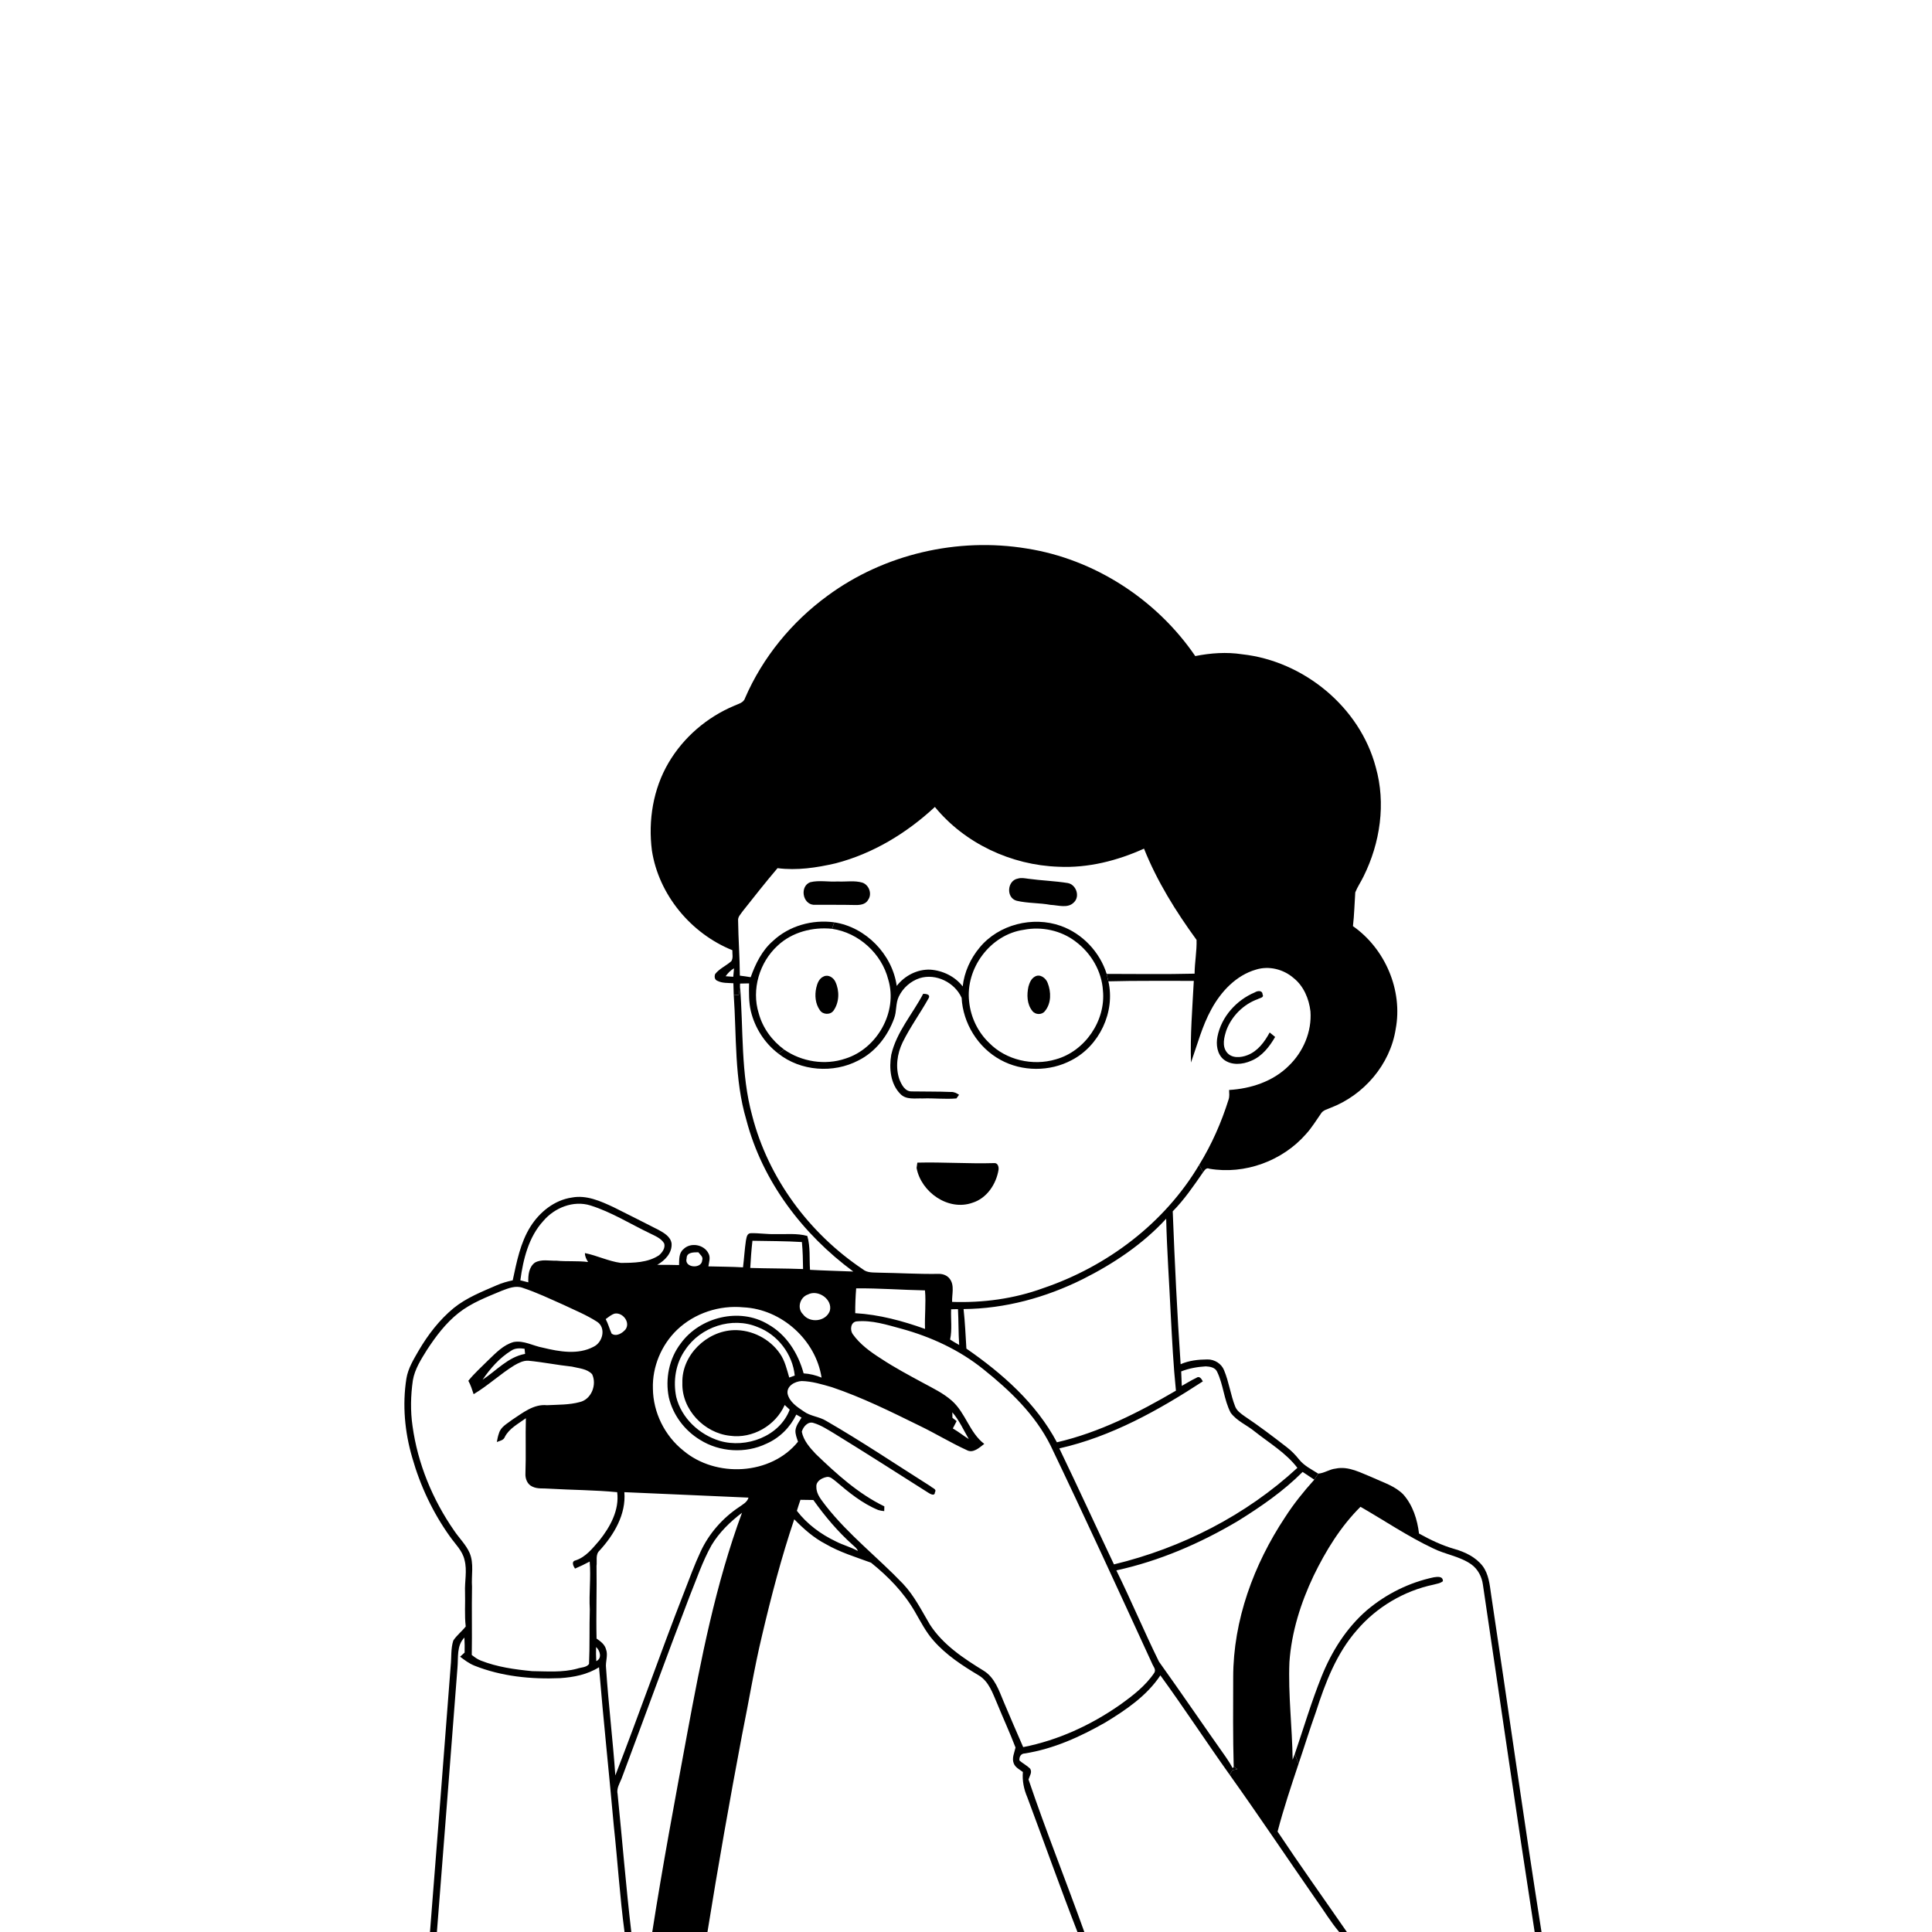 <svg xmlns="http://www.w3.org/2000/svg" viewBox="0 0 1024 1024" version="1.1">
<g id="Parent-Group"><g id="Group-rgba(0,0,0,0)" fill="rgba(0,0,0,0)">
<path fill="rgba(0,0,0,0)" opacity="1.00" d=" M 0.00 0.00 L 1024.00 0.00 L 1024.00 1024.00 L 817.03 1024.00 C 807.63 964.34 799.27 904.52 790.27 844.79 C 789.56 839.72 789.00 834.28 785.84 830.04 C 782.17 825.30 776.55 822.61 770.91 821.00 C 764.31 819.12 758.09 816.12 752.11 812.82 C 751.22 805.40 748.85 797.84 743.83 792.16 C 739.45 787.62 733.21 785.79 727.64 783.19 C 721.36 780.70 714.88 776.91 707.88 778.39 C 704.65 778.72 701.91 780.84 698.68 781.05 C 695.15 778.80 691.21 776.90 688.56 773.57 C 686.61 771.12 684.43 768.87 681.95 766.99 C 674.62 761.30 667.23 755.70 659.53 750.55 C 657.62 749.18 655.56 747.73 654.67 745.48 C 652.22 739.24 651.38 732.49 648.80 726.30 C 647.41 722.73 643.70 720.47 639.93 720.53 C 635.11 720.57 630.21 721.09 625.76 723.06 C 623.90 696.08 622.62 669.06 621.57 642.04 C 627.71 635.81 632.66 628.55 637.62 621.38 C 638.47 620.27 639.32 618.67 640.99 619.45 C 659.73 622.67 679.72 615.35 692.20 601.08 C 695.29 597.71 697.64 593.77 700.26 590.05 C 701.34 588.35 703.47 587.99 705.17 587.19 C 722.83 580.48 736.81 564.24 739.74 545.44 C 743.62 524.86 734.15 502.81 717.09 490.87 C 717.79 484.92 717.90 478.94 718.32 472.98 C 719.51 470.00 721.37 467.33 722.75 464.44 C 731.53 446.75 734.63 425.85 729.19 406.67 C 720.76 374.73 690.95 350.36 658.36 346.78 C 650.09 345.50 641.68 346.12 633.51 347.73 C 613.08 317.79 580.13 296.36 544.22 290.73 C 507.58 284.68 468.64 293.66 438.69 315.71 C 419.69 329.56 404.24 348.39 394.89 370.00 C 394.11 372.58 391.24 373.05 389.12 374.08 C 374.70 380.13 362.24 390.82 354.32 404.33 C 346.17 418.20 343.49 434.89 345.52 450.76 C 349.14 474.28 366.23 494.78 388.17 503.63 C 388.06 505.54 388.75 507.77 387.60 509.46 C 384.88 511.89 381.34 513.35 379.05 516.25 C 378.55 517.58 378.71 519.28 380.22 519.85 C 382.84 521.19 385.87 520.93 388.71 521.14 C 388.76 523.16 388.81 525.18 388.89 527.21 C 390.44 549.36 389.18 572.01 395.57 593.54 C 404.06 626.07 425.43 654.16 452.27 673.94 C 444.62 673.64 436.97 673.45 429.33 673.03 C 428.91 667.05 429.59 660.89 427.89 655.08 C 422.40 653.55 416.65 654.25 411.03 654.10 C 406.66 654.26 402.31 653.50 397.94 653.62 C 395.82 653.69 395.72 655.95 395.35 657.55 C 394.65 662.24 394.41 667.00 393.81 671.72 C 387.70 671.36 381.57 671.38 375.46 671.20 C 375.78 668.96 376.69 666.51 375.53 664.37 C 373.17 659.55 365.91 658.27 362.15 662.18 C 359.72 664.25 360.03 667.63 359.91 670.51 C 356.05 670.42 352.18 670.35 348.33 670.39 C 352.43 668.11 356.30 664.11 355.95 659.07 C 355.45 655.46 351.96 653.47 349.07 651.88 C 341.14 647.80 333.15 643.83 325.19 639.83 C 318.33 636.63 310.83 633.24 303.08 634.73 C 293.86 636.06 286.03 642.40 281.16 650.12 C 275.77 658.71 273.85 668.84 271.75 678.61 C 268.87 679.21 266.01 680.01 263.31 681.20 C 255.41 684.63 247.23 687.83 240.47 693.30 C 232.89 699.54 226.84 707.43 221.89 715.87 C 219.21 720.53 216.29 725.25 215.40 730.65 C 213.20 744.63 214.52 759.04 218.50 772.59 C 222.74 787.54 229.46 801.81 238.52 814.45 C 241.29 818.40 245.11 821.89 246.20 826.78 C 247.71 832.44 246.21 838.27 246.48 844.01 C 246.67 850.03 246.13 856.07 246.85 862.07 C 244.81 864.69 242.07 866.72 240.26 869.53 C 238.88 873.80 239.35 878.42 238.88 882.85 C 235.31 929.91 231.60 976.95 227.90 1024.00 L 0.00 1024.00 L 0.00 0.00 M 726.27 181.14 C 726.48 184.45 729.24 179.56 726.27 181.14 Z" />
<path fill="rgba(0,0,0,0)" opacity="1.00" d=" M 442.81 457.60 C 462.64 452.49 480.58 441.57 495.51 427.70 C 511.37 447.08 536.08 458.57 561.00 459.39 C 576.64 460.15 592.17 456.21 606.35 449.80 C 613.29 467.17 623.23 483.10 634.20 498.16 C 634.38 504.13 633.20 510.07 633.16 516.06 C 617.62 516.45 602.09 516.20 586.55 516.19 C 582.94 504.61 573.70 494.80 562.22 490.73 C 547.36 485.46 529.36 489.95 519.24 502.20 C 514.38 508.02 511.07 515.26 510.25 522.82 C 506.15 517.52 499.65 514.38 493.03 513.93 C 486.14 513.66 479.45 517.15 475.28 522.56 C 472.96 505.86 458.89 491.36 442.16 488.85 C 430.58 487.27 418.29 490.66 409.70 498.71 C 403.87 503.75 400.43 510.81 397.88 517.94 C 395.97 517.62 394.05 517.33 392.13 517.11 C 392.09 507.39 391.34 497.69 391.21 487.97 C 390.98 485.90 392.72 484.39 393.76 482.81 C 399.80 475.20 405.80 467.54 412.11 460.14 C 422.37 461.48 432.80 459.91 442.81 457.60 M 539.51 465.66 C 533.75 466.68 533.11 475.92 538.88 477.43 C 544.75 478.80 550.89 478.50 556.83 479.60 C 560.89 479.76 566.04 481.65 569.26 478.21 C 572.53 475.02 570.38 468.90 566.01 468.04 C 559.07 466.92 552.00 466.72 545.04 465.76 C 543.21 465.52 541.31 465.12 539.51 465.66 M 429.44 467.59 C 423.86 469.73 425.26 479.03 431.18 479.57 C 438.44 479.61 445.71 479.50 452.98 479.67 C 455.55 479.76 458.72 479.51 460.10 476.97 C 462.37 473.87 460.65 469.05 457.10 467.82 C 452.86 466.55 448.34 467.45 443.99 467.20 C 439.15 467.52 434.15 466.43 429.44 467.59 Z" />
<path fill="rgba(0,0,0,0)" opacity="1.00" d=" M 412.16 501.21 C 419.79 494.04 430.76 491.21 441.03 492.29 C 455.14 494.34 467.33 505.43 470.81 519.24 C 475.92 536.30 464.91 555.82 448.08 561.08 C 437.36 564.74 424.89 562.78 415.64 556.31 C 409.19 551.59 404.21 544.80 402.13 537.04 C 398.21 524.46 402.51 510.04 412.16 501.21 M 436.52 517.57 C 434.17 518.56 433.15 521.22 432.64 523.54 C 431.74 527.51 432.12 532.04 434.55 535.42 C 436.13 537.88 440.16 538.03 441.83 535.59 C 444.89 531.21 445.01 525.14 442.77 520.38 C 441.75 518.11 438.95 516.33 436.52 517.57 Z" />
<path fill="rgba(0,0,0,0)" opacity="1.00" d=" M 384.60 517.42 C 385.82 515.76 387.23 514.24 389.05 513.23 C 388.91 514.71 388.77 516.20 388.64 517.71 C 387.29 517.61 385.94 517.52 384.60 517.42 Z" />
<path fill="rgba(0,0,0,0)" opacity="1.00" d=" M 665.73 513.90 C 672.55 511.78 680.20 513.70 685.55 518.31 C 690.96 522.57 693.79 529.35 694.57 536.04 C 695.36 546.80 690.72 557.60 682.97 564.99 C 674.66 573.23 662.93 577.03 651.45 577.71 C 651.51 579.43 651.74 581.22 651.14 582.89 C 647.36 594.94 642.23 606.57 635.62 617.33 C 617.22 648.35 586.81 671.25 552.85 682.77 C 537.46 688.39 520.98 690.59 504.64 690.03 C 504.47 685.98 506.08 681.21 503.32 677.73 C 501.85 675.80 499.37 675.04 497.03 675.19 C 486.66 675.33 476.31 674.70 465.95 674.54 C 462.98 674.38 459.66 674.76 457.24 672.69 C 428.94 653.74 407.25 624.55 398.71 591.45 C 392.53 569.02 394.08 545.55 392.21 522.59 C 392.22 522.27 392.24 521.63 392.24 521.31 C 393.83 521.27 395.42 521.24 397.02 521.21 C 396.94 526.13 396.84 531.13 397.97 535.96 C 400.11 544.79 405.25 552.87 412.49 558.38 C 424.33 567.78 441.74 569.05 455.03 562.03 C 464.00 557.55 470.54 549.08 473.91 539.77 C 475.34 536.03 474.62 531.80 476.39 528.18 C 478.57 523.64 482.62 520.04 487.41 518.46 C 496.07 515.74 506.05 520.74 509.68 528.86 C 510.40 542.39 518.36 555.26 530.28 561.74 C 541.76 568.07 556.42 568.08 567.97 561.91 C 582.71 554.31 591.19 536.33 587.46 520.13 C 602.54 519.71 617.64 519.95 632.74 519.88 C 631.99 534.29 630.78 548.72 631.25 563.16 C 634.62 553.68 637.15 543.82 642.04 534.95 C 647.15 525.53 655.17 516.93 665.73 513.90 M 645.28 549.44 C 644.45 553.61 645.08 558.54 648.45 561.46 C 652.63 564.83 658.58 564.29 663.22 562.21 C 668.92 559.87 672.84 554.78 675.85 549.60 C 674.89 548.79 673.92 548.00 672.95 547.23 C 670.26 552.21 666.68 557.11 661.22 559.24 C 657.69 560.64 652.83 561.07 650.23 557.74 C 647.57 554.32 648.82 549.72 650.03 545.99 C 652.86 538.49 659.09 532.28 666.64 529.56 C 667.59 528.97 670.15 528.78 669.19 527.10 C 669.14 524.76 666.47 525.08 665.12 525.97 C 655.31 530.08 647.36 538.89 645.28 549.44 M 489.31 526.73 C 483.66 537.48 475.16 546.97 472.38 559.05 C 471.18 566.14 471.90 574.43 477.19 579.80 C 480.25 583.04 485.04 582.05 489.02 582.20 C 494.99 581.97 500.98 582.72 506.92 582.19 C 507.27 581.70 507.97 580.73 508.32 580.25 C 507.02 579.41 505.63 578.66 504.04 578.77 C 497.08 578.47 490.10 578.61 483.14 578.47 C 479.63 578.50 477.85 574.93 476.72 572.14 C 474.49 565.71 475.49 558.49 478.42 552.44 C 482.41 544.33 487.78 536.99 492.17 529.11 C 493.36 527.01 490.72 526.73 489.31 526.73 M 486.21 616.22 C 486.11 616.92 485.91 618.32 485.81 619.02 C 488.15 631.86 502.64 642.05 515.43 637.48 C 523.08 635.10 528.05 627.56 529.26 619.92 C 529.43 618.35 528.81 616.27 526.88 616.47 C 513.32 616.87 499.77 615.87 486.21 616.22 Z" />
<path fill="rgba(0,0,0,0)" opacity="1.00" d=" M 288.01 647.09 C 293.98 640.08 303.97 636.08 313.00 638.93 C 324.07 642.41 333.97 648.67 344.38 653.65 C 347.15 655.06 350.36 656.23 352.03 659.04 C 352.75 661.45 351.03 663.82 349.30 665.32 C 343.36 669.27 335.92 669.34 329.05 669.37 C 322.52 668.49 316.47 665.46 310.03 664.16 C 309.99 665.92 310.79 667.44 311.70 668.89 C 306.13 668.17 300.50 668.73 294.92 668.19 C 291.11 668.33 286.88 667.22 283.42 669.27 C 280.25 671.69 279.89 675.98 280.01 679.66 C 278.60 679.30 277.19 678.94 275.79 678.60 C 277.30 667.44 280.17 655.61 288.01 647.09 Z" />
<path fill="rgba(0,0,0,0)" opacity="1.00" d=" M 573.93 677.96 C 590.22 669.78 605.72 659.44 618.10 645.94 C 618.49 662.92 619.73 679.89 620.52 696.86 C 621.24 710.28 621.90 723.71 623.27 737.08 C 603.45 748.68 582.69 759.23 560.18 764.45 C 549.20 743.76 531.21 727.94 512.21 714.79 C 511.77 707.80 511.49 700.79 510.71 693.83 C 532.68 693.66 554.33 687.72 573.93 677.96 Z" />
<path fill="rgba(0,0,0,0)" opacity="1.00" d=" M 265.96 684.12 C 269.46 682.80 273.36 681.18 277.09 682.60 C 284.48 685.03 291.50 688.42 298.60 691.55 C 304.65 694.43 310.92 696.97 316.56 700.62 C 321.36 703.89 319.45 711.52 314.61 713.80 C 306.38 718.19 296.45 716.41 287.78 714.31 C 282.59 713.38 277.63 710.31 272.23 711.30 C 266.81 712.81 262.82 717.08 258.88 720.84 C 255.29 724.47 251.42 727.85 248.23 731.85 C 249.48 734.08 250.23 736.52 251.03 738.95 C 258.60 734.46 265.08 728.30 272.59 723.67 C 274.86 722.39 277.32 721.07 280.00 721.21 C 287.76 721.94 295.41 723.52 303.16 724.34 C 306.80 725.26 311.15 725.43 313.83 728.36 C 316.48 733.85 313.47 741.73 307.27 743.13 C 301.63 744.67 295.71 744.47 289.92 744.79 C 282.83 744.07 277.03 748.88 271.46 752.51 C 268.88 754.55 265.46 756.19 264.48 759.60 C 263.92 761.11 263.62 762.71 263.33 764.30 C 264.86 763.65 266.92 763.43 267.56 761.62 C 269.90 757.03 274.74 754.63 278.73 751.68 C 278.44 761.45 278.85 771.23 278.49 781.00 C 278.34 783.69 279.47 786.71 282.06 787.88 C 284.85 789.31 288.07 788.74 291.09 789.03 C 303.09 789.74 315.15 789.73 327.12 790.89 C 328.36 800.34 323.38 809.35 317.66 816.50 C 314.07 820.62 310.47 825.32 305.04 827.05 C 302.68 827.59 303.86 830.05 304.76 831.39 C 307.42 830.28 310.01 829.01 312.55 827.65 C 313.27 836.09 312.12 844.53 312.61 852.97 C 312.33 862.62 312.63 872.28 312.20 881.93 C 310.91 883.83 307.96 883.70 305.92 884.42 C 298.12 886.54 290.01 885.83 282.05 885.74 C 272.84 884.85 263.53 883.57 254.87 880.15 C 253.08 879.48 251.54 878.32 250.05 877.16 C 250.27 865.11 249.96 853.05 250.18 841.00 C 249.75 835.03 251.32 828.78 248.91 823.09 C 246.95 818.65 243.36 815.25 240.70 811.27 C 229.26 794.81 221.39 775.73 218.65 755.84 C 217.48 747.81 217.67 739.65 218.82 731.63 C 219.83 725.65 223.20 720.46 226.34 715.40 C 231.03 708.24 236.27 701.26 243.03 695.92 C 249.83 690.53 258.04 687.45 265.96 684.12 Z" />
<path fill="rgba(0,0,0,0)" opacity="1.00" d=" M 451.90 707.02 C 450.43 704.82 450.88 700.74 453.99 700.37 C 462.12 699.57 470.10 702.19 477.88 704.28 C 493.51 708.57 508.55 715.52 521.21 725.73 C 535.28 736.96 548.73 749.84 556.83 766.17 C 575.17 804.42 592.84 842.98 610.55 881.52 C 611.11 883.11 612.87 884.79 611.84 886.55 C 607.16 893.59 600.33 898.78 593.54 903.65 C 578.16 914.38 560.76 922.39 542.31 926.01 C 538.85 918.00 535.33 910.03 531.98 901.98 C 529.48 896.01 527.27 889.21 521.48 885.59 C 510.76 879.01 499.82 871.81 492.86 861.05 C 488.47 853.64 484.60 845.79 478.64 839.47 C 465.27 825.47 449.78 813.51 437.78 798.22 C 435.57 795.19 432.64 792.14 432.70 788.13 C 432.40 785.14 435.47 783.42 437.97 782.87 C 439.99 782.34 441.55 784.09 443.03 785.17 C 449.91 791.04 457.04 796.87 465.48 800.34 C 466.50 800.65 467.56 800.84 468.66 800.92 C 468.67 800.29 468.70 799.03 468.72 798.41 C 454.86 791.68 443.38 781.22 432.38 770.65 C 429.21 767.27 425.88 763.53 424.97 758.85 C 425.65 756.27 428.20 753.21 431.17 754.19 C 435.15 755.37 438.66 757.70 442.20 759.80 C 458.90 770.08 475.43 780.64 491.99 791.16 C 492.98 791.80 495.50 793.24 495.52 790.92 C 496.68 789.25 494.05 788.65 493.20 787.75 C 474.84 776.15 456.80 764.01 437.99 753.15 C 434.25 750.80 429.56 750.69 425.97 748.05 C 422.52 745.72 418.49 743.11 417.46 738.82 C 416.71 734.62 421.35 732.13 424.93 731.98 C 430.38 732.10 435.69 733.73 440.90 735.23 C 456.98 740.65 472.21 748.22 487.41 755.69 C 495.82 759.74 503.80 764.64 512.29 768.53 C 515.78 770.51 519.05 767.27 521.68 765.30 C 513.83 759.32 511.81 748.84 504.50 742.41 C 499.95 738.37 494.39 735.76 489.09 732.87 C 481.64 728.83 474.14 724.84 467.07 720.17 C 461.41 716.58 455.81 712.56 451.90 707.02 Z" />
<path fill="rgba(0,0,0,0)" opacity="1.00" d=" M 626.05 726.88 C 630.19 725.25 634.64 724.46 639.06 724.20 C 641.25 724.31 644.01 724.73 645.05 726.97 C 648.43 733.87 648.70 741.90 652.26 748.74 C 655.52 753.21 660.94 755.32 665.12 758.80 C 672.84 764.90 681.60 770.07 687.64 777.99 C 660.42 803.12 626.35 820.47 590.42 829.16 C 580.72 808.69 571.29 788.09 561.46 767.68 C 589.02 761.47 614.07 747.46 637.53 732.16 C 636.82 730.85 635.75 729.03 634.06 730.31 C 631.41 731.56 628.93 733.13 626.37 734.55 C 626.30 731.98 626.19 729.43 626.05 726.88 Z" />
<path fill="rgba(0,0,0,0)" opacity="1.00" d=" M 690.42 780.15 C 692.49 781.50 694.53 782.89 696.60 784.26 C 690.97 790.51 685.67 797.08 681.11 804.18 C 664.51 829.22 653.63 858.74 653.62 889.01 C 653.58 904.80 653.44 920.60 653.89 936.39 C 653.76 936.59 653.49 937.00 653.35 937.20 C 652.28 935.16 651.06 933.22 649.76 931.34 C 637.86 914.52 626.27 897.47 614.28 880.71 C 606.42 864.75 599.55 848.30 591.69 832.34 C 614.45 827.38 636.11 818.03 656.10 806.17 C 668.30 798.59 680.25 790.36 690.42 780.15 Z" />
<path fill="rgba(0,0,0,0)" opacity="1.00" d=" M 696.23 835.22 C 702.69 821.92 710.54 809.10 721.09 798.63 C 733.85 805.97 746.09 814.28 759.41 820.59 C 766.02 823.93 773.74 824.84 779.85 829.17 C 783.33 831.68 785.43 835.74 785.98 839.96 C 795.09 901.31 803.91 962.71 813.40 1024.00 L 713.87 1024.00 C 701.62 1006.27 689.07 988.72 677.14 970.78 C 680.31 958.65 684.31 946.72 688.27 934.82 C 691.38 925.69 694.20 916.45 697.46 907.37 C 702.40 891.95 708.35 876.35 719.17 864.02 C 729.58 851.82 744.09 843.20 759.78 839.90 C 761.47 839.40 763.40 839.26 764.77 838.04 C 764.79 835.27 761.85 835.73 759.97 835.99 C 746.97 838.73 734.72 844.81 724.57 853.37 C 713.66 862.77 705.81 875.27 700.47 888.55 C 695.07 902.00 690.95 915.92 686.27 929.64 C 685.89 930.65 685.51 931.66 685.12 932.68 C 684.91 915.43 682.71 898.23 683.42 880.96 C 684.53 865.04 689.41 849.58 696.23 835.22 Z" />
<path fill="rgba(0,0,0,0)" opacity="1.00" d=" M 420.97 805.25 C 425.93 810.32 431.30 815.11 437.65 818.38 C 445.18 822.76 453.57 825.27 461.67 828.26 C 470.72 835.53 479.04 844.04 484.88 854.17 C 487.92 859.39 490.65 864.86 494.68 869.43 C 501.43 877.19 510.17 882.86 518.93 888.09 C 524.13 891.28 526.11 897.38 528.42 902.68 C 531.63 910.55 535.22 918.29 538.25 926.23 C 537.67 928.96 536.19 931.80 537.30 934.61 C 538.13 936.81 540.37 937.85 542.15 939.19 C 541.75 943.79 542.66 948.35 544.49 952.58 C 553.39 976.37 561.87 1000.33 571.08 1024.00 L 374.97 1024.00 C 380.59 989.09 386.73 954.27 393.30 919.53 C 396.89 901.95 399.72 884.22 403.91 866.77 C 408.78 846.05 414.17 825.42 420.97 805.25 Z" />
<path fill="rgba(0,0,0,0)" opacity="1.00" d=" M 242.46 883.99 C 242.98 878.52 241.91 872.25 246.14 867.94 C 246.29 870.58 246.32 873.24 246.26 875.90 C 245.46 876.62 244.66 877.34 243.86 878.08 C 246.21 879.86 248.60 881.66 251.36 882.79 C 265.77 888.55 281.52 890.12 296.93 889.45 C 304.06 888.98 311.38 887.56 317.49 883.67 C 319.82 911.79 322.84 939.85 325.35 967.96 C 327.37 986.62 328.53 1005.38 331.01 1024.00 L 231.57 1024.00 C 235.22 977.33 238.88 930.66 242.46 883.99 Z" />
<path fill="rgba(0,0,0,0)" opacity="1.00" d=" M 585.96 912.88 C 596.86 906.25 607.86 898.79 615.02 887.98 C 627.62 905.30 639.34 923.25 651.76 940.69 C 667.27 962.46 682.14 984.66 697.38 1006.62 C 701.55 1012.39 705.20 1018.55 709.80 1024.00 L 574.72 1024.00 C 565.04 996.98 554.32 970.34 545.13 943.15 C 545.70 941.26 547.34 939.17 545.86 937.29 C 544.17 935.68 542.06 934.62 540.32 933.10 C 540.11 931.21 541.08 929.41 543.12 929.37 C 558.38 926.98 572.65 920.50 585.96 912.88 Z" />
</g>
<g id="Group-000000" fill="#000000">
<path fill="rgba(0,0,0,0)" opacity="1.00" d=" M 726.27 181.14 C 729.24 179.56 726.48 184.45 726.27 181.14 Z" />
</g>
<g id="Group-000000" fill="#000000">
<path fill="#000000" opacity="1.00" d=" M 438.69 315.71 C 468.64 293.66 507.58 284.68 544.22 290.73 C 580.13 296.36 613.08 317.79 633.51 347.73 C 641.68 346.12 650.09 345.50 658.36 346.78 C 690.95 350.36 720.76 374.73 729.19 406.67 C 734.63 425.85 731.53 446.75 722.75 464.44 C 721.37 467.33 719.51 470.00 718.32 472.98 C 717.90 478.94 717.79 484.92 717.09 490.87 C 734.15 502.81 743.62 524.86 739.74 545.44 C 736.81 564.24 722.83 580.48 705.17 587.19 C 703.47 587.99 701.34 588.35 700.26 590.05 C 697.64 593.77 695.29 597.71 692.20 601.08 C 679.72 615.35 659.73 622.67 640.99 619.45 C 639.32 618.67 638.47 620.27 637.62 621.38 C 636.94 620.03 636.28 618.68 635.62 617.33 C 642.23 606.57 647.36 594.94 651.14 582.89 C 651.74 581.22 651.51 579.43 651.45 577.71 C 662.93 577.03 674.66 573.23 682.97 564.99 C 690.72 557.60 695.36 546.80 694.57 536.04 C 693.79 529.35 690.96 522.57 685.55 518.31 C 680.20 513.70 672.55 511.78 665.73 513.90 C 655.17 516.93 647.15 525.53 642.04 534.95 C 637.15 543.82 634.62 553.68 631.25 563.16 C 630.78 548.72 631.99 534.29 632.74 519.88 C 617.64 519.95 602.54 519.71 587.46 520.13 C 587.16 518.80 586.87 517.49 586.55 516.19 C 602.09 516.20 617.62 516.45 633.16 516.06 C 633.20 510.07 634.38 504.13 634.20 498.16 C 623.23 483.10 613.29 467.17 606.35 449.80 C 592.17 456.21 576.64 460.15 561.00 459.39 C 536.08 458.57 511.37 447.08 495.51 427.70 C 480.58 441.57 462.64 452.49 442.81 457.60 C 432.80 459.91 422.37 461.48 412.11 460.14 C 405.80 467.54 399.80 475.20 393.76 482.81 C 392.72 484.39 390.98 485.90 391.21 487.97 C 391.34 497.69 392.09 507.39 392.13 517.11 C 394.05 517.33 395.97 517.62 397.88 517.94 C 400.43 510.81 403.87 503.75 409.70 498.71 C 418.29 490.66 430.58 487.27 442.16 488.85 C 441.78 489.99 441.40 491.14 441.03 492.29 C 430.76 491.21 419.79 494.04 412.16 501.21 C 402.51 510.04 398.21 524.46 402.13 537.04 C 404.21 544.80 409.19 551.59 415.64 556.31 C 414.59 557.00 413.54 557.68 412.49 558.38 C 405.25 552.87 400.11 544.79 397.97 535.96 C 396.84 531.13 396.94 526.13 397.02 521.21 C 395.42 521.24 393.83 521.27 392.24 521.31 C 392.24 521.63 392.22 522.27 392.21 522.59 C 392.03 524.20 391.81 525.82 391.60 527.44 C 390.69 527.36 389.79 527.28 388.89 527.21 C 388.81 525.18 388.76 523.16 388.71 521.14 C 385.87 520.93 382.84 521.19 380.22 519.85 C 378.71 519.28 378.55 517.58 379.05 516.25 C 381.34 513.35 384.88 511.89 387.60 509.46 C 388.75 507.77 388.06 505.54 388.17 503.63 C 366.23 494.78 349.14 474.28 345.52 450.76 C 343.49 434.89 346.17 418.20 354.32 404.33 C 362.24 390.82 374.70 380.13 389.12 374.08 C 391.24 373.05 394.11 372.58 394.89 370.00 C 404.24 348.39 419.69 329.56 438.69 315.71 M 384.60 517.42 C 385.94 517.52 387.29 517.61 388.64 517.71 C 388.77 516.20 388.91 514.71 389.05 513.23 C 387.23 514.24 385.82 515.76 384.60 517.42 Z" />
</g>
<g id="Group-000000" fill="#000000">
<path fill="#000000" opacity="1.00" d=" M 539.51 465.66 C 541.31 465.12 543.21 465.52 545.04 465.76 C 552.00 466.72 559.07 466.92 566.01 468.04 C 570.38 468.90 572.53 475.02 569.26 478.21 C 566.04 481.65 560.89 479.76 556.83 479.60 C 550.89 478.50 544.75 478.80 538.88 477.43 C 533.11 475.92 533.75 466.68 539.51 465.66 Z" />
<path fill="#000000" opacity="1.00" d=" M 429.44 467.59 C 434.15 466.43 439.15 467.52 443.99 467.20 C 448.34 467.45 452.86 466.55 457.10 467.82 C 460.65 469.05 462.37 473.87 460.10 476.97 C 458.72 479.51 455.55 479.76 452.98 479.67 C 445.71 479.50 438.44 479.61 431.18 479.57 C 425.26 479.03 423.86 469.73 429.44 467.59 Z" />
</g>
<g id="Group-000000" fill="#000000">
<path fill="#000000" opacity="1.00" d=" M 442.16 488.85 C 458.89 491.36 472.96 505.86 475.28 522.56 C 479.45 517.15 486.14 513.66 493.03 513.93 C 499.65 514.38 506.15 517.52 510.25 522.82 C 511.07 515.26 514.38 508.02 519.24 502.20 C 529.36 489.95 547.36 485.46 562.22 490.73 C 573.70 494.80 582.94 504.61 586.55 516.19 C 586.87 517.49 587.16 518.80 587.46 520.13 C 591.19 536.33 582.71 554.31 567.97 561.91 C 556.42 568.08 541.76 568.07 530.28 561.74 C 518.36 555.26 510.40 542.39 509.68 528.86 C 506.05 520.74 496.07 515.74 487.41 518.46 C 482.62 520.04 478.57 523.64 476.39 528.18 C 474.62 531.80 475.34 536.03 473.91 539.77 C 470.54 549.08 464.00 557.55 455.03 562.03 C 441.74 569.05 424.33 567.78 412.49 558.38 C 413.54 557.68 414.59 557.00 415.64 556.31 C 424.89 562.78 437.36 564.74 448.08 561.08 C 464.91 555.82 475.92 536.30 470.81 519.24 C 467.33 505.43 455.14 494.34 441.03 492.29 C 441.40 491.14 441.78 489.99 442.16 488.85 M 542.60 492.81 C 524.90 495.35 511.60 513.26 513.67 530.90 C 514.50 539.15 518.28 547.04 524.29 552.77 C 533.23 561.90 547.44 565.10 559.58 561.48 C 575.05 557.21 586.15 540.97 584.58 525.01 C 583.96 514.74 578.25 505.07 570.03 499.00 C 562.34 493.11 552.07 490.96 542.60 492.81 Z" />
</g>
<g id="Group-000000" fill="#000000">
<path fill="rgba(0,0,0,0)" opacity="1.00" d=" M 542.60 492.81 C 552.07 490.96 562.34 493.11 570.03 499.00 C 578.25 505.07 583.96 514.74 584.58 525.01 C 586.15 540.97 575.05 557.21 559.58 561.48 C 547.44 565.10 533.23 561.90 524.29 552.77 C 518.28 547.04 514.50 539.15 513.67 530.90 C 511.60 513.26 524.90 495.35 542.60 492.81 M 548.45 517.66 C 546.53 518.72 545.65 520.94 545.09 522.95 C 544.17 527.23 544.27 532.25 547.15 535.81 C 548.70 537.92 552.26 538.03 553.84 535.89 C 557.26 531.78 557.17 525.71 555.27 520.95 C 554.33 518.36 551.14 515.96 548.45 517.66 Z" />
<path fill="rgba(0,0,0,0)" opacity="1.00" d=" M 363.21 715.41 C 371.26 703.28 387.99 697.67 401.56 703.37 C 412.23 707.40 420.11 717.73 421.23 729.08 C 420.25 729.42 419.28 729.76 418.31 730.12 C 417.03 725.77 416.02 721.20 413.38 717.42 C 407.98 709.59 398.47 704.72 388.95 705.01 C 374.54 705.46 361.23 718.29 361.67 732.99 C 361.23 747.03 373.23 759.58 386.98 760.99 C 398.83 762.63 411.09 755.58 415.90 744.67 C 416.79 745.48 417.67 746.31 418.56 747.14 C 413.20 761.33 395.44 767.82 381.49 763.69 C 370.62 760.39 361.19 751.63 358.42 740.44 C 356.66 731.90 358.11 722.58 363.21 715.41 Z" />
<path fill="rgba(0,0,0,0)" opacity="1.00" d=" M 330.92 790.88 C 352.86 791.79 374.79 792.84 396.73 793.77 C 396.02 796.23 393.68 797.38 391.76 798.76 C 382.99 804.60 375.76 812.82 371.33 822.40 C 368.04 829.40 365.43 836.69 362.61 843.88 C 350.03 876.10 338.65 908.77 326.14 941.01 C 324.80 922.01 322.48 903.07 321.22 884.05 C 320.79 880.73 322.43 877.34 321.19 874.12 C 320.51 871.53 318.25 869.92 316.19 868.48 C 315.88 855.65 316.37 842.83 316.17 830.01 C 316.54 827.29 315.49 823.91 317.77 821.84 C 325.41 813.49 331.91 802.59 330.92 790.88 Z" />
<path fill="rgba(0,0,0,0)" opacity="1.00" d=" M 377.12 819.01 C 381.20 812.21 386.99 806.57 393.28 801.80 C 379.26 839.70 371.51 879.54 364.17 919.17 C 357.73 954.06 351.17 988.94 345.71 1024.00 L 334.60 1024.00 C 331.76 999.70 329.81 975.31 327.35 950.97 C 326.66 947.94 328.40 945.30 329.47 942.63 C 341.49 910.58 353.11 878.38 365.37 846.43 C 369.11 837.22 372.26 827.72 377.12 819.01 Z" />
</g>
<g id="Group-000000" fill="#000000">
<path fill="#000000" opacity="1.00" d=" M 436.52 517.57 C 438.95 516.33 441.75 518.11 442.77 520.38 C 445.01 525.14 444.89 531.21 441.83 535.59 C 440.16 538.03 436.13 537.88 434.55 535.42 C 432.12 532.04 431.74 527.51 432.64 523.54 C 433.15 521.22 434.17 518.56 436.52 517.57 Z" />
</g>
<g id="Group-000000" fill="#000000">
<path fill="#000000" opacity="1.00" d=" M 548.45 517.66 C 551.14 515.96 554.33 518.36 555.27 520.95 C 557.17 525.71 557.26 531.78 553.84 535.89 C 552.26 538.03 548.70 537.92 547.15 535.81 C 544.27 532.25 544.17 527.23 545.09 522.95 C 545.65 520.94 546.53 518.72 548.45 517.66 Z" />
</g>
<g id="Group-000000" fill="#000000">
<path fill="#000000" opacity="1.00" d=" M 392.21 522.59 C 394.08 545.55 392.53 569.02 398.71 591.45 C 407.25 624.55 428.94 653.74 457.24 672.69 C 459.66 674.76 462.98 674.38 465.95 674.54 C 476.31 674.70 486.66 675.33 497.03 675.19 C 499.37 675.04 501.85 675.80 503.32 677.73 C 506.08 681.21 504.47 685.98 504.64 690.03 C 520.98 690.59 537.46 688.39 552.85 682.77 C 586.81 671.25 617.22 648.35 635.62 617.33 C 636.28 618.68 636.94 620.03 637.62 621.38 C 632.66 628.55 627.71 635.81 621.57 642.04 C 622.62 669.06 623.90 696.08 625.76 723.06 C 630.21 721.09 635.11 720.57 639.93 720.53 C 643.70 720.47 647.41 722.73 648.80 726.30 C 651.38 732.49 652.22 739.24 654.67 745.48 C 655.56 747.73 657.62 749.18 659.53 750.55 C 667.23 755.70 674.62 761.30 681.95 766.99 C 684.43 768.87 686.61 771.12 688.56 773.57 C 691.21 776.90 695.15 778.80 698.68 781.05 C 697.97 782.11 697.30 783.20 696.60 784.26 C 694.53 782.89 692.49 781.50 690.42 780.15 C 680.25 790.36 668.30 798.59 656.10 806.17 C 636.11 818.03 614.45 827.38 591.69 832.34 C 599.55 848.30 606.42 864.75 614.28 880.71 C 626.27 897.47 637.86 914.52 649.76 931.34 C 651.06 933.22 652.28 935.16 653.35 937.20 C 653.49 937.00 653.76 936.59 653.89 936.39 C 654.39 936.72 655.38 937.36 655.87 937.68 C 655.20 937.82 653.86 938.10 653.19 938.24 C 652.84 938.85 652.12 940.08 651.76 940.69 C 639.34 923.25 627.62 905.30 615.02 887.98 C 607.86 898.79 596.86 906.25 585.96 912.88 C 572.65 920.50 558.38 926.98 543.12 929.37 C 541.08 929.41 540.11 931.21 540.32 933.10 C 542.06 934.62 544.17 935.68 545.86 937.29 C 547.34 939.17 545.70 941.26 545.13 943.15 C 554.32 970.34 565.04 996.98 574.72 1024.00 L 571.08 1024.00 C 561.87 1000.33 553.39 976.37 544.49 952.58 C 542.66 948.35 541.75 943.79 542.15 939.19 C 540.37 937.85 538.13 936.81 537.30 934.61 C 536.19 931.80 537.67 928.96 538.25 926.23 C 535.22 918.29 531.63 910.55 528.42 902.68 C 526.11 897.38 524.13 891.28 518.93 888.09 C 510.17 882.86 501.43 877.19 494.68 869.43 C 490.65 864.86 487.92 859.39 484.88 854.17 C 479.04 844.04 470.72 835.53 461.67 828.26 C 453.57 825.27 445.18 822.76 437.65 818.38 C 431.30 815.11 425.93 810.32 420.97 805.25 C 414.17 825.42 408.78 846.05 403.91 866.77 C 399.72 884.22 396.89 901.95 393.30 919.53 C 386.73 954.27 380.59 989.09 374.97 1024.00 L 345.71 1024.00 C 351.17 988.94 357.73 954.06 364.17 919.17 C 371.51 879.54 379.26 839.70 393.28 801.80 C 386.99 806.57 381.20 812.21 377.12 819.01 C 372.26 827.72 369.11 837.22 365.37 846.43 C 353.11 878.38 341.49 910.58 329.47 942.63 C 328.40 945.30 326.66 947.94 327.35 950.97 C 329.81 975.31 331.76 999.70 334.60 1024.00 L 331.01 1024.00 C 328.53 1005.38 327.37 986.62 325.35 967.96 C 322.84 939.85 319.82 911.79 317.49 883.67 C 311.38 887.56 304.06 888.98 296.93 889.45 C 281.52 890.12 265.77 888.55 251.36 882.79 C 248.60 881.66 246.21 879.86 243.86 878.08 C 244.66 877.34 245.46 876.62 246.26 875.90 C 246.32 873.24 246.29 870.58 246.14 867.94 C 241.91 872.25 242.98 878.52 242.46 883.99 C 238.88 930.66 235.22 977.33 231.57 1024.00 L 227.90 1024.00 C 231.60 976.95 235.31 929.91 238.88 882.85 C 239.35 878.42 238.88 873.80 240.26 869.53 C 242.07 866.72 244.81 864.69 246.85 862.07 C 246.13 856.07 246.67 850.03 246.48 844.01 C 246.21 838.27 247.71 832.44 246.20 826.78 C 245.11 821.89 241.29 818.40 238.52 814.45 C 229.46 801.81 222.74 787.54 218.50 772.59 C 214.52 759.04 213.20 744.63 215.40 730.65 C 216.29 725.25 219.21 720.53 221.89 715.87 C 226.84 707.43 232.89 699.54 240.47 693.30 C 247.23 687.83 255.41 684.63 263.31 681.20 C 266.01 680.01 268.87 679.21 271.75 678.61 C 273.85 668.84 275.77 658.71 281.16 650.12 C 286.03 642.40 293.86 636.06 303.08 634.73 C 310.83 633.24 318.33 636.63 325.19 639.83 C 333.15 643.83 341.14 647.80 349.07 651.88 C 351.96 653.47 355.45 655.46 355.95 659.07 C 356.30 664.11 352.43 668.11 348.33 670.39 C 352.18 670.35 356.05 670.42 359.91 670.51 C 360.03 667.63 359.72 664.25 362.15 662.18 C 365.91 658.27 373.17 659.55 375.53 664.37 C 376.69 666.51 375.78 668.96 375.46 671.20 C 381.57 671.38 387.70 671.36 393.81 671.72 C 394.41 667.00 394.65 662.24 395.35 657.55 C 395.72 655.95 395.82 653.69 397.94 653.62 C 402.31 653.50 406.66 654.26 411.03 654.10 C 416.65 654.25 422.40 653.55 427.89 655.08 C 429.59 660.89 428.91 667.05 429.33 673.03 C 436.97 673.45 444.62 673.64 452.27 673.94 C 425.43 654.16 404.06 626.07 395.57 593.54 C 389.18 572.01 390.44 549.36 388.89 527.21 C 389.79 527.28 390.69 527.36 391.60 527.44 C 391.81 525.82 392.03 524.20 392.21 522.59 M 288.01 647.09 C 280.17 655.61 277.30 667.44 275.79 678.60 C 277.19 678.94 278.60 679.30 280.01 679.66 C 279.89 675.98 280.25 671.69 283.42 669.27 C 286.88 667.22 291.11 668.33 294.92 668.19 C 300.50 668.73 306.13 668.17 311.70 668.89 C 310.79 667.44 309.99 665.92 310.03 664.16 C 316.47 665.46 322.52 668.49 329.05 669.37 C 335.92 669.34 343.36 669.27 349.30 665.32 C 351.03 663.82 352.75 661.45 352.03 659.04 C 350.36 656.23 347.15 655.06 344.38 653.65 C 333.97 648.67 324.07 642.41 313.00 638.93 C 303.97 636.08 293.98 640.08 288.01 647.09 M 573.93 677.96 C 554.33 687.72 532.68 693.66 510.71 693.83 C 511.49 700.79 511.77 707.80 512.21 714.79 C 531.21 727.94 549.20 743.76 560.18 764.45 C 582.69 759.23 603.45 748.68 623.27 737.08 C 621.90 723.71 621.24 710.28 620.52 696.86 C 619.73 679.89 618.49 662.92 618.10 645.94 C 605.72 659.44 590.22 669.78 573.93 677.96 M 397.65 672.04 C 406.98 672.32 416.31 672.27 425.64 672.62 C 425.59 667.85 425.48 663.07 425.03 658.31 C 416.30 657.75 407.55 657.82 398.81 657.63 C 398.26 662.42 397.92 667.23 397.65 672.04 M 363.93 666.92 C 362.42 672.04 371.95 672.78 372.18 667.96 C 372.86 666.16 371.05 664.96 370.13 663.73 C 367.77 663.77 363.91 663.62 363.93 666.92 M 265.96 684.12 C 258.04 687.45 249.83 690.53 243.03 695.92 C 236.27 701.26 231.03 708.24 226.34 715.40 C 223.20 720.46 219.83 725.65 218.82 731.63 C 217.67 739.65 217.48 747.81 218.65 755.84 C 221.39 775.73 229.26 794.81 240.70 811.27 C 243.36 815.25 246.95 818.65 248.91 823.09 C 251.32 828.78 249.75 835.03 250.18 841.00 C 249.96 853.05 250.27 865.11 250.05 877.16 C 251.54 878.32 253.08 879.48 254.87 880.15 C 263.53 883.57 272.84 884.85 282.05 885.74 C 290.01 885.83 298.12 886.54 305.92 884.42 C 307.96 883.70 310.91 883.83 312.20 881.93 C 312.63 872.28 312.33 862.62 312.61 852.97 C 312.12 844.53 313.27 836.09 312.55 827.65 C 310.01 829.01 307.42 830.28 304.76 831.39 C 303.86 830.05 302.68 827.59 305.04 827.05 C 310.47 825.32 314.07 820.62 317.66 816.50 C 323.38 809.35 328.36 800.34 327.12 790.89 C 315.15 789.73 303.09 789.74 291.09 789.03 C 288.07 788.74 284.85 789.31 282.06 787.88 C 279.47 786.71 278.34 783.69 278.49 781.00 C 278.85 771.23 278.44 761.45 278.73 751.68 C 274.74 754.63 269.90 757.03 267.56 761.62 C 266.92 763.43 264.86 763.65 263.33 764.30 C 263.62 762.71 263.92 761.11 264.48 759.60 C 265.46 756.19 268.88 754.55 271.46 752.51 C 277.03 748.88 282.83 744.07 289.92 744.79 C 295.71 744.47 301.63 744.67 307.27 743.13 C 313.47 741.73 316.48 733.85 313.83 728.36 C 311.15 725.43 306.80 725.26 303.16 724.34 C 295.41 723.52 287.76 721.94 280.00 721.21 C 277.32 721.07 274.86 722.39 272.59 723.67 C 265.08 728.30 258.60 734.46 251.03 738.95 C 250.23 736.52 249.48 734.08 248.23 731.85 C 251.42 727.85 255.29 724.47 258.88 720.84 C 262.82 717.08 266.81 712.81 272.23 711.30 C 277.63 710.31 282.59 713.38 287.78 714.31 C 296.45 716.41 306.38 718.19 314.61 713.80 C 319.45 711.52 321.36 703.89 316.56 700.62 C 310.92 696.97 304.65 694.43 298.60 691.55 C 291.50 688.42 284.48 685.03 277.09 682.60 C 273.36 681.18 269.46 682.80 265.96 684.12 M 453.29 696.01 C 465.97 696.75 478.36 700.09 490.29 704.36 C 490.00 697.55 490.88 690.73 490.26 683.93 C 478.10 683.70 465.96 682.75 453.79 682.85 C 453.44 687.23 453.26 691.62 453.29 696.01 M 428.21 686.11 C 424.01 687.54 422.29 693.31 425.55 696.54 C 429.10 701.44 437.68 700.58 439.82 694.80 C 441.47 688.73 433.62 683.25 428.21 686.11 M 358.89 704.81 C 350.55 712.81 345.68 724.42 346.05 735.99 C 346.19 748.64 352.30 760.98 362.19 768.85 C 379.39 783.37 408.58 781.95 422.96 764.13 C 422.32 762.17 421.48 760.18 421.61 758.08 C 421.91 755.53 423.57 753.48 424.84 751.35 C 423.91 750.81 422.98 750.28 422.06 749.76 C 418.77 756.57 413.21 762.11 406.27 765.16 C 395.17 770.51 381.42 769.68 371.01 763.13 C 362.82 758.16 356.64 749.94 354.48 740.58 C 352.51 730.73 354.67 719.99 360.85 711.99 C 371.03 698.01 392.03 692.84 407.07 701.89 C 416.82 707.34 423.07 717.33 425.94 727.92 C 429.22 728.12 432.42 728.89 435.45 730.17 C 432.39 710.20 414.21 693.87 394.05 692.91 C 381.33 691.67 368.16 695.97 358.89 704.81 M 504.11 693.95 C 503.88 699.29 504.73 704.72 503.57 709.99 C 505.14 710.99 506.74 711.95 508.39 712.86 C 507.95 706.54 508.09 700.20 507.75 693.87 C 506.53 693.89 505.32 693.91 504.11 693.95 M 321.03 699.14 C 322.33 701.58 323.03 704.28 324.15 706.81 C 326.58 708.66 329.85 706.63 331.53 704.64 C 334.26 700.89 330.09 695.52 325.86 696.22 C 324.02 696.74 322.56 698.06 321.03 699.14 M 451.90 707.02 C 455.81 712.56 461.41 716.58 467.07 720.17 C 474.14 724.84 481.64 728.83 489.09 732.87 C 494.39 735.76 499.95 738.37 504.50 742.41 C 511.81 748.84 513.83 759.32 521.68 765.30 C 519.05 767.27 515.78 770.51 512.29 768.53 C 503.80 764.64 495.82 759.74 487.41 755.69 C 472.21 748.22 456.98 740.65 440.90 735.23 C 435.69 733.73 430.38 732.10 424.93 731.98 C 421.35 732.13 416.71 734.62 417.46 738.82 C 418.49 743.11 422.52 745.72 425.97 748.05 C 429.56 750.69 434.25 750.80 437.99 753.15 C 456.80 764.01 474.84 776.15 493.20 787.75 C 494.05 788.65 496.68 789.25 495.52 790.92 C 495.50 793.24 492.98 791.80 491.99 791.16 C 475.43 780.64 458.90 770.08 442.20 759.80 C 438.66 757.70 435.15 755.37 431.17 754.19 C 428.20 753.21 425.65 756.27 424.97 758.85 C 425.88 763.53 429.21 767.27 432.38 770.65 C 443.38 781.22 454.86 791.68 468.72 798.41 C 468.70 799.03 468.67 800.29 468.66 800.92 C 467.56 800.84 466.50 800.65 465.48 800.34 C 457.04 796.87 449.91 791.04 443.03 785.17 C 441.55 784.09 439.99 782.34 437.97 782.87 C 435.47 783.42 432.40 785.14 432.70 788.13 C 432.64 792.14 435.57 795.19 437.78 798.22 C 449.78 813.51 465.27 825.47 478.64 839.47 C 484.60 845.79 488.47 853.64 492.86 861.05 C 499.82 871.81 510.76 879.01 521.48 885.59 C 527.27 889.21 529.48 896.01 531.98 901.98 C 535.33 910.03 538.85 918.00 542.31 926.01 C 560.76 922.39 578.16 914.38 593.54 903.65 C 600.33 898.78 607.16 893.59 611.84 886.55 C 612.87 884.79 611.11 883.11 610.55 881.52 C 592.84 842.98 575.17 804.42 556.83 766.17 C 548.73 749.84 535.28 736.96 521.21 725.73 C 508.55 715.52 493.51 708.57 477.88 704.28 C 470.10 702.19 462.12 699.57 453.99 700.37 C 450.88 700.74 450.43 704.82 451.90 707.02 M 363.21 715.41 C 358.11 722.58 356.66 731.90 358.42 740.44 C 361.19 751.63 370.62 760.39 381.49 763.69 C 395.44 767.82 413.20 761.33 418.56 747.14 C 417.67 746.31 416.79 745.48 415.90 744.67 C 411.09 755.58 398.83 762.63 386.98 760.99 C 373.23 759.58 361.23 747.03 361.67 732.99 C 361.23 718.29 374.54 705.46 388.95 705.01 C 398.47 704.72 407.98 709.59 413.38 717.42 C 416.02 721.20 417.03 725.77 418.31 730.12 C 419.28 729.76 420.25 729.42 421.23 729.08 C 420.11 717.73 412.23 707.40 401.56 703.37 C 387.99 697.67 371.26 703.28 363.21 715.41 M 271.00 715.85 C 264.78 719.68 259.86 725.29 255.78 731.28 C 263.10 726.48 269.32 719.20 278.31 717.59 C 278.24 716.91 278.10 715.55 278.03 714.87 C 275.68 714.53 273.05 714.44 271.00 715.85 M 626.05 726.88 C 626.19 729.43 626.30 731.98 626.37 734.55 C 628.93 733.13 631.41 731.56 634.06 730.31 C 635.75 729.03 636.82 730.85 637.53 732.16 C 614.07 747.46 589.02 761.47 561.46 767.68 C 571.29 788.09 580.72 808.69 590.42 829.16 C 626.35 820.47 660.42 803.12 687.64 777.99 C 681.60 770.07 672.84 764.90 665.12 758.80 C 660.94 755.32 655.52 753.21 652.26 748.74 C 648.70 741.90 648.43 733.87 645.05 726.97 C 644.01 724.73 641.25 724.31 639.06 724.20 C 634.64 724.46 630.19 725.25 626.05 726.88 M 504.75 748.55 C 504.76 749.28 504.80 750.75 504.82 751.48 C 505.55 752.04 506.29 752.62 507.04 753.21 C 506.37 754.51 505.71 755.81 505.02 757.11 C 507.96 758.80 510.60 760.94 513.48 762.74 C 510.69 757.94 508.42 752.77 504.75 748.55 M 330.92 790.88 C 331.91 802.59 325.41 813.49 317.77 821.84 C 315.49 823.91 316.54 827.29 316.17 830.01 C 316.37 842.83 315.88 855.65 316.19 868.48 C 318.25 869.92 320.51 871.53 321.19 874.12 C 322.43 877.34 320.79 880.73 321.22 884.05 C 322.48 903.07 324.80 922.01 326.14 941.01 C 338.65 908.77 350.03 876.10 362.61 843.88 C 365.43 836.69 368.04 829.40 371.33 822.40 C 375.76 812.82 382.99 804.60 391.76 798.76 C 393.68 797.38 396.02 796.23 396.73 793.77 C 374.79 792.84 352.86 791.79 330.92 790.88 M 424.26 794.93 C 423.58 796.86 422.96 798.80 422.36 800.76 C 427.75 807.80 435.05 813.19 443.02 816.98 C 446.79 818.93 450.96 819.96 454.67 822.04 C 454.25 820.65 452.97 819.80 451.99 818.86 C 444.08 811.81 437.22 803.65 431.09 795.03 C 428.81 795.00 426.53 794.95 424.26 794.93 M 315.94 872.96 C 315.87 875.44 315.88 877.94 316.03 880.43 C 319.23 879.01 318.06 874.83 315.94 872.96 Z" />
</g>
<g id="Group-000000" fill="#000000">
<path fill="#000000" opacity="1.00" d=" M 645.28 549.44 C 647.36 538.89 655.31 530.08 665.12 525.97 C 666.47 525.08 669.14 524.76 669.19 527.10 C 670.15 528.78 667.59 528.97 666.64 529.56 C 659.09 532.28 652.86 538.49 650.03 545.99 C 648.82 549.72 647.57 554.32 650.23 557.74 C 652.83 561.07 657.69 560.64 661.22 559.24 C 666.68 557.11 670.26 552.21 672.95 547.23 C 673.92 548.00 674.89 548.79 675.85 549.60 C 672.84 554.78 668.92 559.87 663.22 562.21 C 658.58 564.29 652.63 564.83 648.45 561.46 C 645.08 558.54 644.45 553.61 645.28 549.44 Z" />
</g>
<g id="Group-000000" fill="#000000">
<path fill="#000000" opacity="1.00" d=" M 489.31 526.73 C 490.72 526.73 493.36 527.01 492.17 529.11 C 487.78 536.99 482.41 544.33 478.42 552.44 C 475.49 558.49 474.49 565.71 476.72 572.14 C 477.85 574.93 479.63 578.50 483.14 578.47 C 490.10 578.61 497.08 578.47 504.04 578.77 C 505.63 578.66 507.02 579.41 508.32 580.25 C 507.97 580.73 507.27 581.70 506.92 582.19 C 500.98 582.72 494.99 581.97 489.02 582.20 C 485.04 582.05 480.25 583.04 477.19 579.80 C 471.90 574.43 471.18 566.14 472.38 559.05 C 475.16 546.97 483.66 537.48 489.31 526.73 Z" />
</g>
<g id="Group-000000" fill="#000000">
<path fill="#000000" opacity="1.00" d=" M 486.21 616.22 C 499.77 615.87 513.32 616.87 526.88 616.47 C 528.81 616.27 529.43 618.35 529.26 619.92 C 528.05 627.56 523.08 635.10 515.43 637.48 C 502.64 642.05 488.15 631.86 485.81 619.02 C 485.91 618.32 486.11 616.92 486.21 616.22 Z" />
</g>
<g id="Group-000000" fill="#000000">
<path fill="rgba(0,0,0,0)" opacity="1.00" d=" M 397.65 672.04 C 397.92 667.23 398.26 662.42 398.81 657.63 C 407.55 657.82 416.30 657.75 425.03 658.31 C 425.48 663.07 425.59 667.85 425.64 672.62 C 416.31 672.27 406.98 672.32 397.65 672.04 Z" />
</g>
<g id="Group-000000" fill="#000000">
<path fill="rgba(0,0,0,0)" opacity="1.00" d=" M 363.93 666.92 C 363.91 663.62 367.77 663.77 370.13 663.73 C 371.05 664.96 372.86 666.16 372.18 667.96 C 371.95 672.78 362.42 672.04 363.93 666.92 Z" />
</g>
<g id="Group-000000" fill="#000000">
<path fill="rgba(0,0,0,0)" opacity="1.00" d=" M 453.29 696.01 C 453.26 691.62 453.44 687.23 453.79 682.85 C 465.96 682.75 478.10 683.70 490.26 683.93 C 490.88 690.73 490.00 697.55 490.29 704.36 C 478.36 700.09 465.97 696.75 453.29 696.01 Z" />
</g>
<g id="Group-000000" fill="#000000">
<path fill="rgba(0,0,0,0)" opacity="1.00" d=" M 428.21 686.11 C 433.62 683.25 441.47 688.73 439.82 694.80 C 437.68 700.58 429.10 701.44 425.55 696.54 C 422.29 693.31 424.01 687.54 428.21 686.11 Z" />
</g>
<g id="Group-000000" fill="#000000">
<path fill="rgba(0,0,0,0)" opacity="1.00" d=" M 358.89 704.81 C 368.16 695.97 381.33 691.67 394.05 692.91 C 414.21 693.87 432.39 710.20 435.45 730.17 C 432.42 728.89 429.22 728.12 425.94 727.92 C 423.07 717.33 416.82 707.34 407.07 701.89 C 392.03 692.84 371.03 698.01 360.85 711.99 C 354.67 719.99 352.51 730.73 354.48 740.58 C 356.64 749.94 362.82 758.16 371.01 763.13 C 381.42 769.68 395.17 770.51 406.27 765.16 C 413.21 762.11 418.77 756.57 422.06 749.76 C 422.98 750.28 423.91 750.81 424.84 751.35 C 423.57 753.48 421.91 755.53 421.61 758.08 C 421.48 760.18 422.32 762.17 422.96 764.13 C 408.58 781.95 379.39 783.37 362.19 768.85 C 352.30 760.98 346.19 748.64 346.05 735.99 C 345.68 724.42 350.55 712.81 358.89 704.81 Z" />
<path fill="rgba(0,0,0,0)" opacity="1.00" d=" M 321.03 699.14 C 322.56 698.06 324.02 696.74 325.86 696.22 C 330.09 695.52 334.26 700.89 331.53 704.64 C 329.85 706.63 326.58 708.66 324.15 706.81 C 323.03 704.28 322.33 701.58 321.03 699.14 Z" />
</g>
<g id="Group-000000" fill="#000000">
<path fill="rgba(0,0,0,0)" opacity="1.00" d=" M 504.11 693.95 C 505.32 693.91 506.53 693.89 507.75 693.87 C 508.09 700.20 507.95 706.54 508.39 712.86 C 506.74 711.95 505.14 710.99 503.57 709.99 C 504.73 704.72 503.88 699.29 504.11 693.95 Z" />
</g>
<g id="Group-000000" fill="#000000">
<path fill="rgba(0,0,0,0)" opacity="1.00" d=" M 271.00 715.85 C 273.05 714.44 275.68 714.53 278.03 714.87 C 278.10 715.55 278.24 716.91 278.31 717.59 C 269.32 719.20 263.10 726.48 255.78 731.28 C 259.86 725.29 264.78 719.68 271.00 715.85 Z" />
</g>
<g id="Group-000000" fill="#000000">
<path fill="rgba(0,0,0,0)" opacity="1.00" d=" M 504.75 748.55 C 508.42 752.77 510.69 757.94 513.48 762.74 C 510.60 760.94 507.96 758.80 505.02 757.11 C 505.71 755.81 506.37 754.51 507.04 753.21 C 506.29 752.62 505.55 752.04 504.82 751.48 C 504.80 750.75 504.76 749.28 504.75 748.55 Z" />
</g>
<g id="Group-000000" fill="#000000">
<path fill="#000000" opacity="1.00" d=" M 707.88 778.39 C 714.88 776.91 721.36 780.70 727.64 783.19 C 733.21 785.79 739.45 787.62 743.83 792.16 C 748.85 797.84 751.22 805.40 752.11 812.82 C 758.09 816.12 764.31 819.12 770.91 821.00 C 776.55 822.61 782.17 825.30 785.84 830.04 C 789.00 834.28 789.56 839.72 790.27 844.79 C 799.27 904.52 807.63 964.34 817.03 1024.00 L 813.40 1024.00 C 803.91 962.71 795.09 901.31 785.98 839.96 C 785.43 835.74 783.33 831.68 779.85 829.17 C 773.74 824.84 766.02 823.93 759.41 820.59 C 746.09 814.28 733.85 805.97 721.09 798.63 C 710.54 809.10 702.69 821.92 696.23 835.22 C 689.41 849.58 684.53 865.04 683.42 880.96 C 682.71 898.23 684.91 915.43 685.12 932.68 C 685.51 931.66 685.89 930.65 686.27 929.64 C 686.92 931.35 687.59 933.08 688.27 934.82 C 684.31 946.72 680.31 958.65 677.14 970.78 C 689.07 988.72 701.62 1006.27 713.87 1024.00 L 709.80 1024.00 C 705.20 1018.55 701.55 1012.39 697.38 1006.62 C 682.14 984.66 667.27 962.46 651.76 940.69 C 652.12 940.08 652.84 938.85 653.19 938.24 C 653.86 938.10 655.20 937.82 655.87 937.68 C 655.38 937.36 654.39 936.72 653.89 936.39 C 653.44 920.60 653.58 904.80 653.62 889.01 C 653.63 858.74 664.51 829.22 681.11 804.18 C 685.67 797.08 690.97 790.51 696.60 784.26 C 697.30 783.20 697.97 782.11 698.68 781.05 C 701.91 780.84 704.65 778.72 707.88 778.39 Z" />
</g>
<g id="Group-000000" fill="#000000">
<path fill="rgba(0,0,0,0)" opacity="1.00" d=" M 424.26 794.93 C 426.53 794.95 428.81 795.00 431.09 795.03 C 437.22 803.65 444.08 811.81 451.99 818.86 C 452.97 819.80 454.25 820.65 454.67 822.04 C 450.96 819.96 446.79 818.93 443.02 816.98 C 435.05 813.19 427.75 807.80 422.36 800.76 C 422.96 798.80 423.58 796.86 424.26 794.93 Z" />
</g>
<g id="Group-000000" fill="#000000">
<path fill="#000000" opacity="1.00" d=" M 724.57 853.37 C 734.72 844.81 746.97 838.73 759.97 835.99 C 761.85 835.73 764.79 835.27 764.77 838.04 C 763.40 839.26 761.47 839.40 759.78 839.90 C 744.09 843.20 729.58 851.82 719.17 864.02 C 708.35 876.35 702.40 891.95 697.46 907.37 C 694.20 916.45 691.38 925.69 688.27 934.82 C 687.59 933.08 686.92 931.35 686.27 929.64 C 690.95 915.92 695.07 902.00 700.47 888.55 C 705.81 875.27 713.66 862.77 724.57 853.37 Z" />
</g>
<g id="Group-000000" fill="#000000">
<path fill="rgba(0,0,0,0)" opacity="1.00" d=" M 315.94 872.96 C 318.06 874.83 319.23 879.01 316.03 880.43 C 315.88 877.94 315.87 875.44 315.94 872.96 Z" />
</g>
</g></svg>